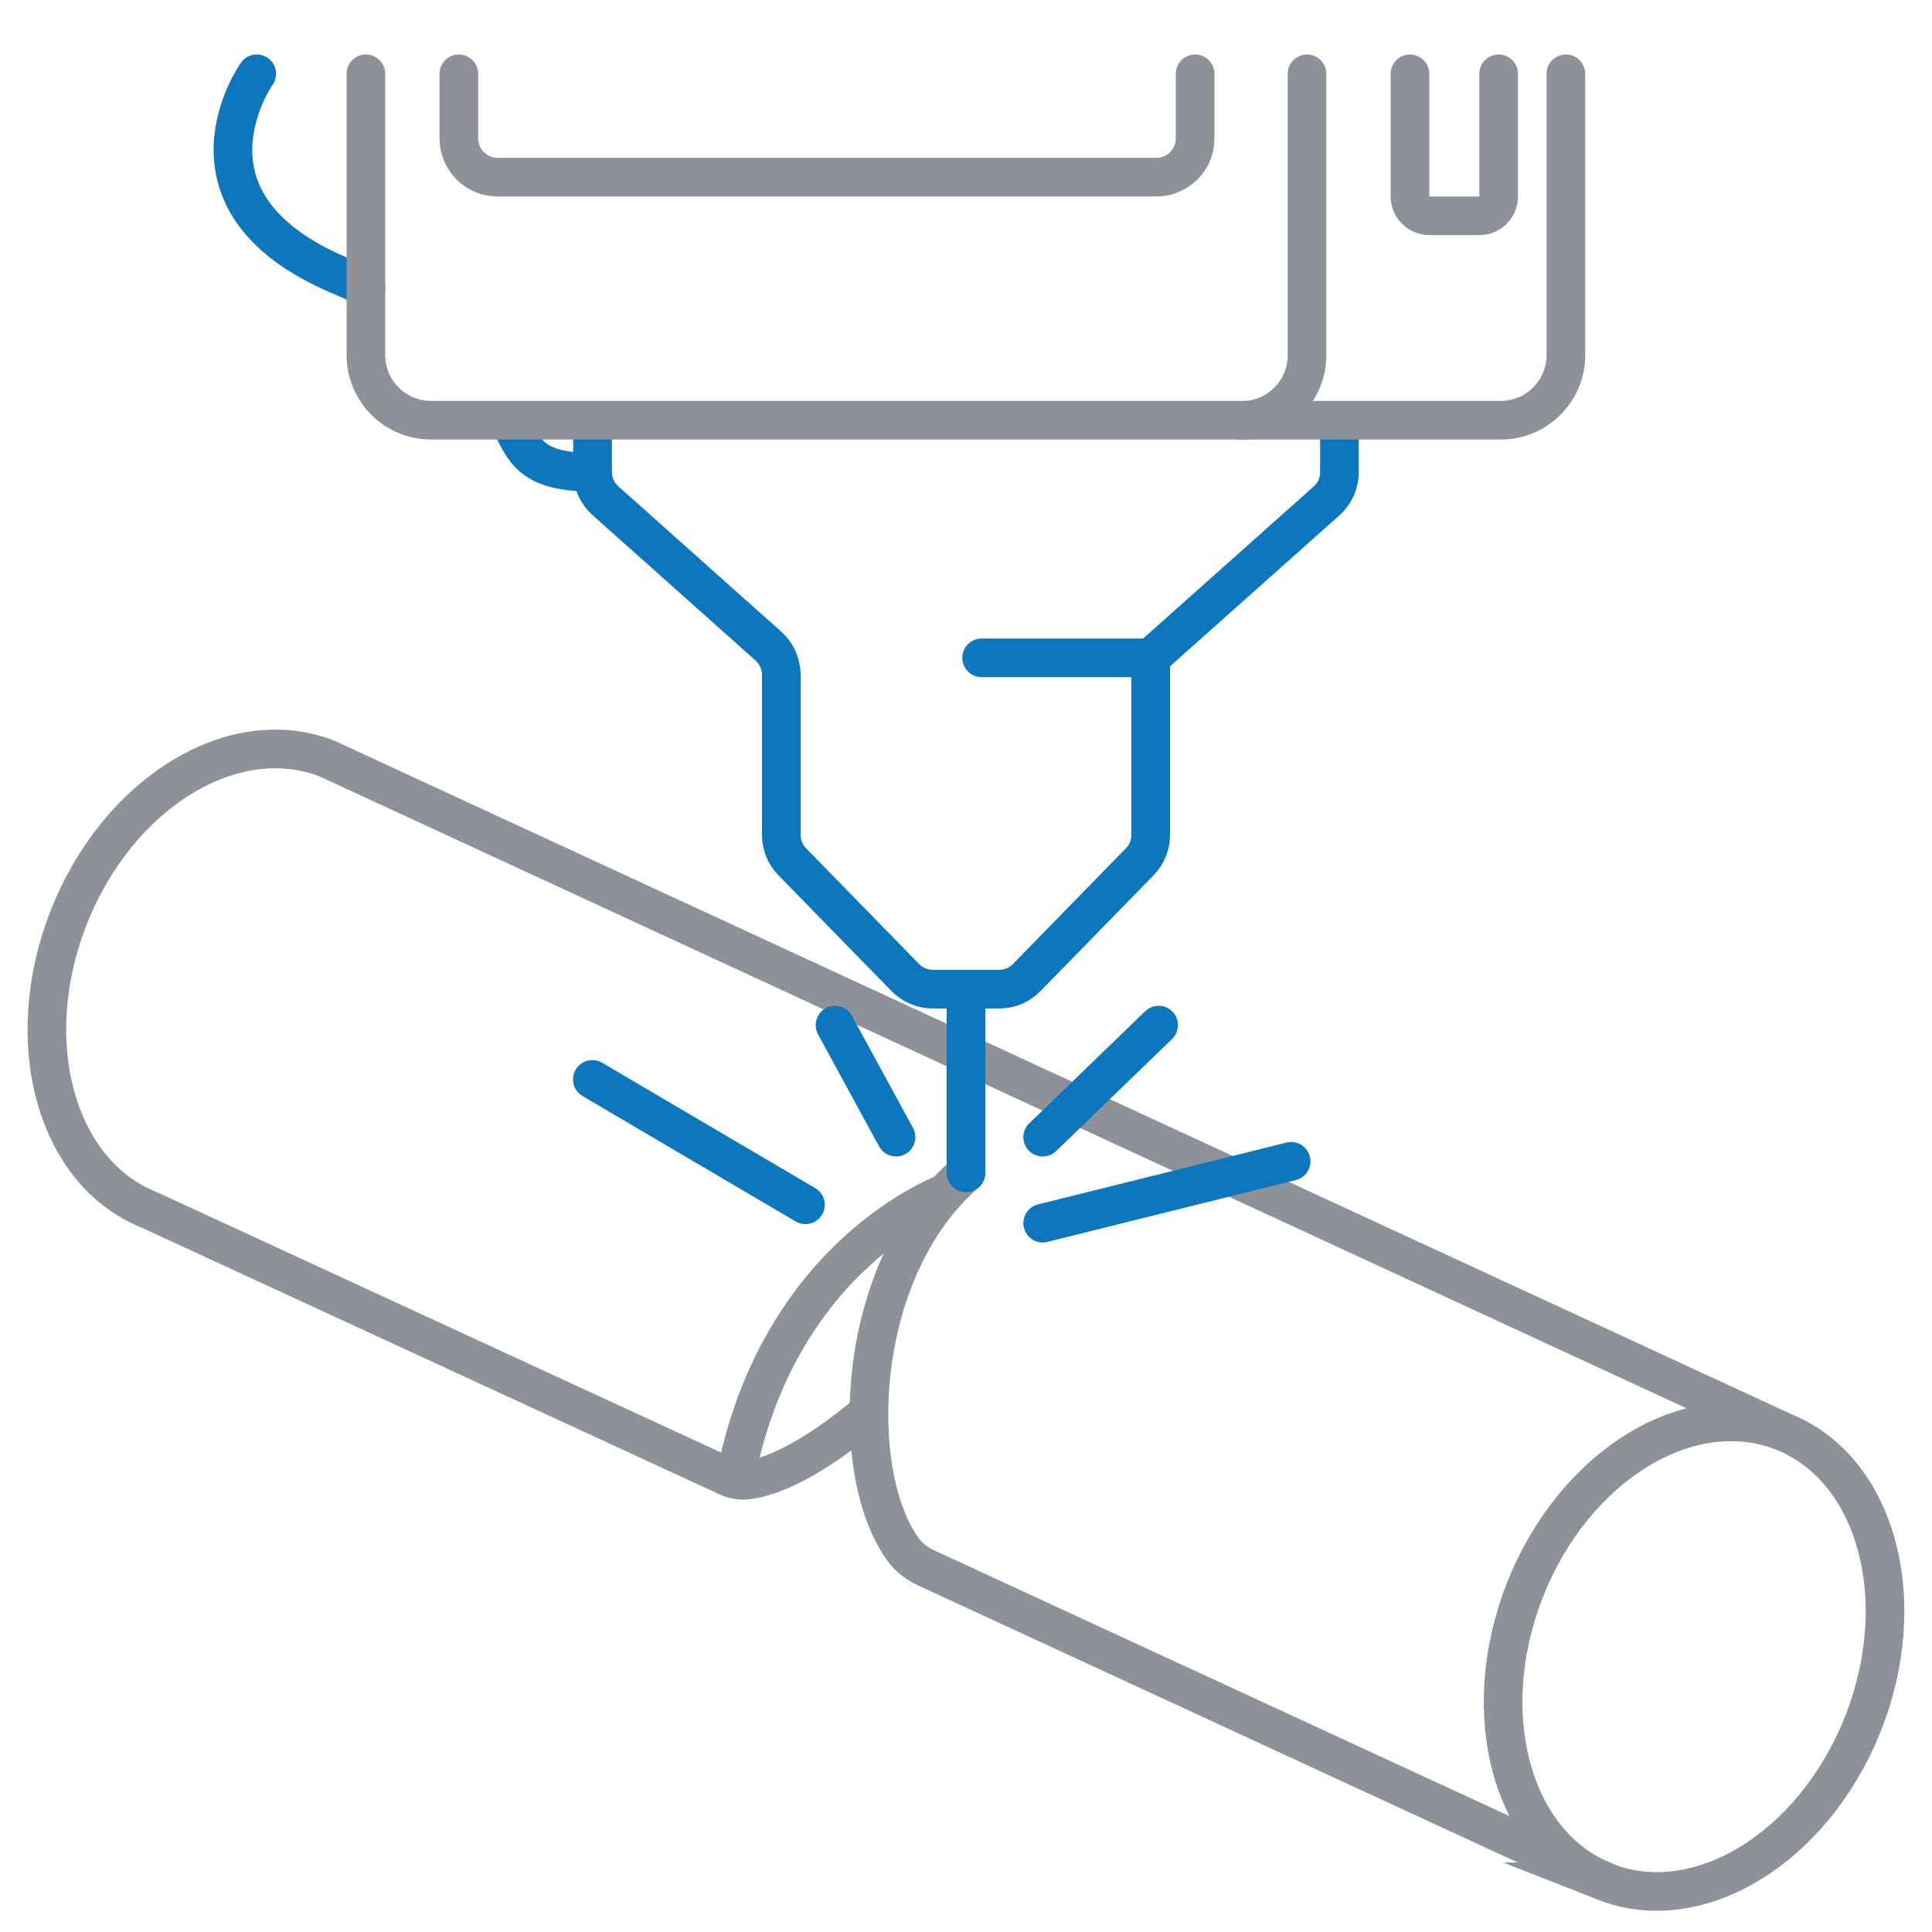 <?xml version="1.0" encoding="UTF-8"?>
<svg id="Layer_1" data-name="Layer 1" xmlns="http://www.w3.org/2000/svg" viewBox="0 0 100 100">
  <defs>
    <style>
      .cls-1, .cls-2, .cls-3 {
        stroke: #8f9198;
      }

      .cls-1, .cls-2, .cls-3, .cls-4 {
        fill: none;
        stroke-width: 2px;
      }

      .cls-1, .cls-2, .cls-4 {
        stroke-linecap: round;
      }

      .cls-1, .cls-3 {
        stroke-miterlimit: 10;
      }

      .cls-2, .cls-4 {
        stroke-linejoin: round;
      }

      .cls-4 {
        stroke: #0c77bc;
      }
    </style>
  </defs>
  <path class="cls-3" d="m78.93,82.3c-2.53,6.43-.67,13.19,4.17,15.1h-.02c4.84,1.9,10.81-1.77,13.35-8.19,2.54-6.42.69-13.2-4.15-15.11-4.84-1.91-10.82,1.77-13.35,8.2Z"/>
  <path class="cls-1" d="m83.08,97.39l-35.13-16.23c-.47-.22-.89-.53-1.2-.95-2.88-3.94-2.56-14.45,3.24-19.49"/>
  <path class="cls-3" d="m45,73.05s-3.59,3.23-6.34,3.56c-.35.04-.7-.03-1.02-.18l-29.9-13.8c-4.85-1.92-6.72-8.71-4.18-15.15s8.52-10.12,13.38-8.21l75.35,34.83"/>
  <path class="cls-3" d="m49.04,61.71s-8.76,3.1-11,14.9"/>
  <line class="cls-4" x1="41.69" y1="62.36" x2="30.66" y2="55.87"/>
  <line class="cls-4" x1="66.83" y1="60.11" x2="53.97" y2="63.31"/>
  <line class="cls-4" x1="46.38" y1="58.86" x2="43.22" y2="53.06"/>
  <line class="cls-4" x1="53.97" y1="58.86" x2="59.97" y2="53.06"/>
  <line class="cls-4" x1="50" y1="60.71" x2="50" y2="51.21"/>
  <line class="cls-4" x1="59.56" y1="34.05" x2="50.81" y2="34.05"/>
  <path class="cls-4" d="m69.33,22.17v2.27c0,.57-.24,1.11-.67,1.49l-9.1,8.11v9.17c0,.52-.2,1.03-.57,1.4l-5.85,5.99c-.38.39-.89.6-1.43.6h-1.71s-1.71,0-1.71,0c-.54,0-1.06-.22-1.43-.6l-5.85-5.99c-.37-.37-.57-.88-.57-1.4v-8.27c0-.57-.24-1.12-.67-1.5l-8.43-7.52c-.43-.38-.67-.92-.67-1.49v-2.27"/>
  <path class="cls-4" d="m30.66,24.44c-3.1,0-3.53-1.04-4.28-2.68"/>
  <path class="cls-4" d="m13.29,3.82s-4.7,6.61,4.25,10.42c.5.21.96.42,1.4.63"/>
  <path class="cls-2" d="m18.94,3.82v14.56c0,1.86,1.51,3.37,3.37,3.37h55.37c1.86,0,3.37-1.51,3.37-3.37V3.82"/>
  <path class="cls-2" d="m64.28,21.76c1.86,0,3.37-1.51,3.37-3.37V3.82"/>
  <path class="cls-2" d="m72.98,3.82v6.35c0,.55.45,1,1,1h2.59c.55,0,1-.45,1-1V3.82"/>
  <path class="cls-2" d="m23.75,3.82v3.35c0,1.1.9,2,2,2h34.11c1.1,0,2-.9,2-2v-3.35"/>
</svg>